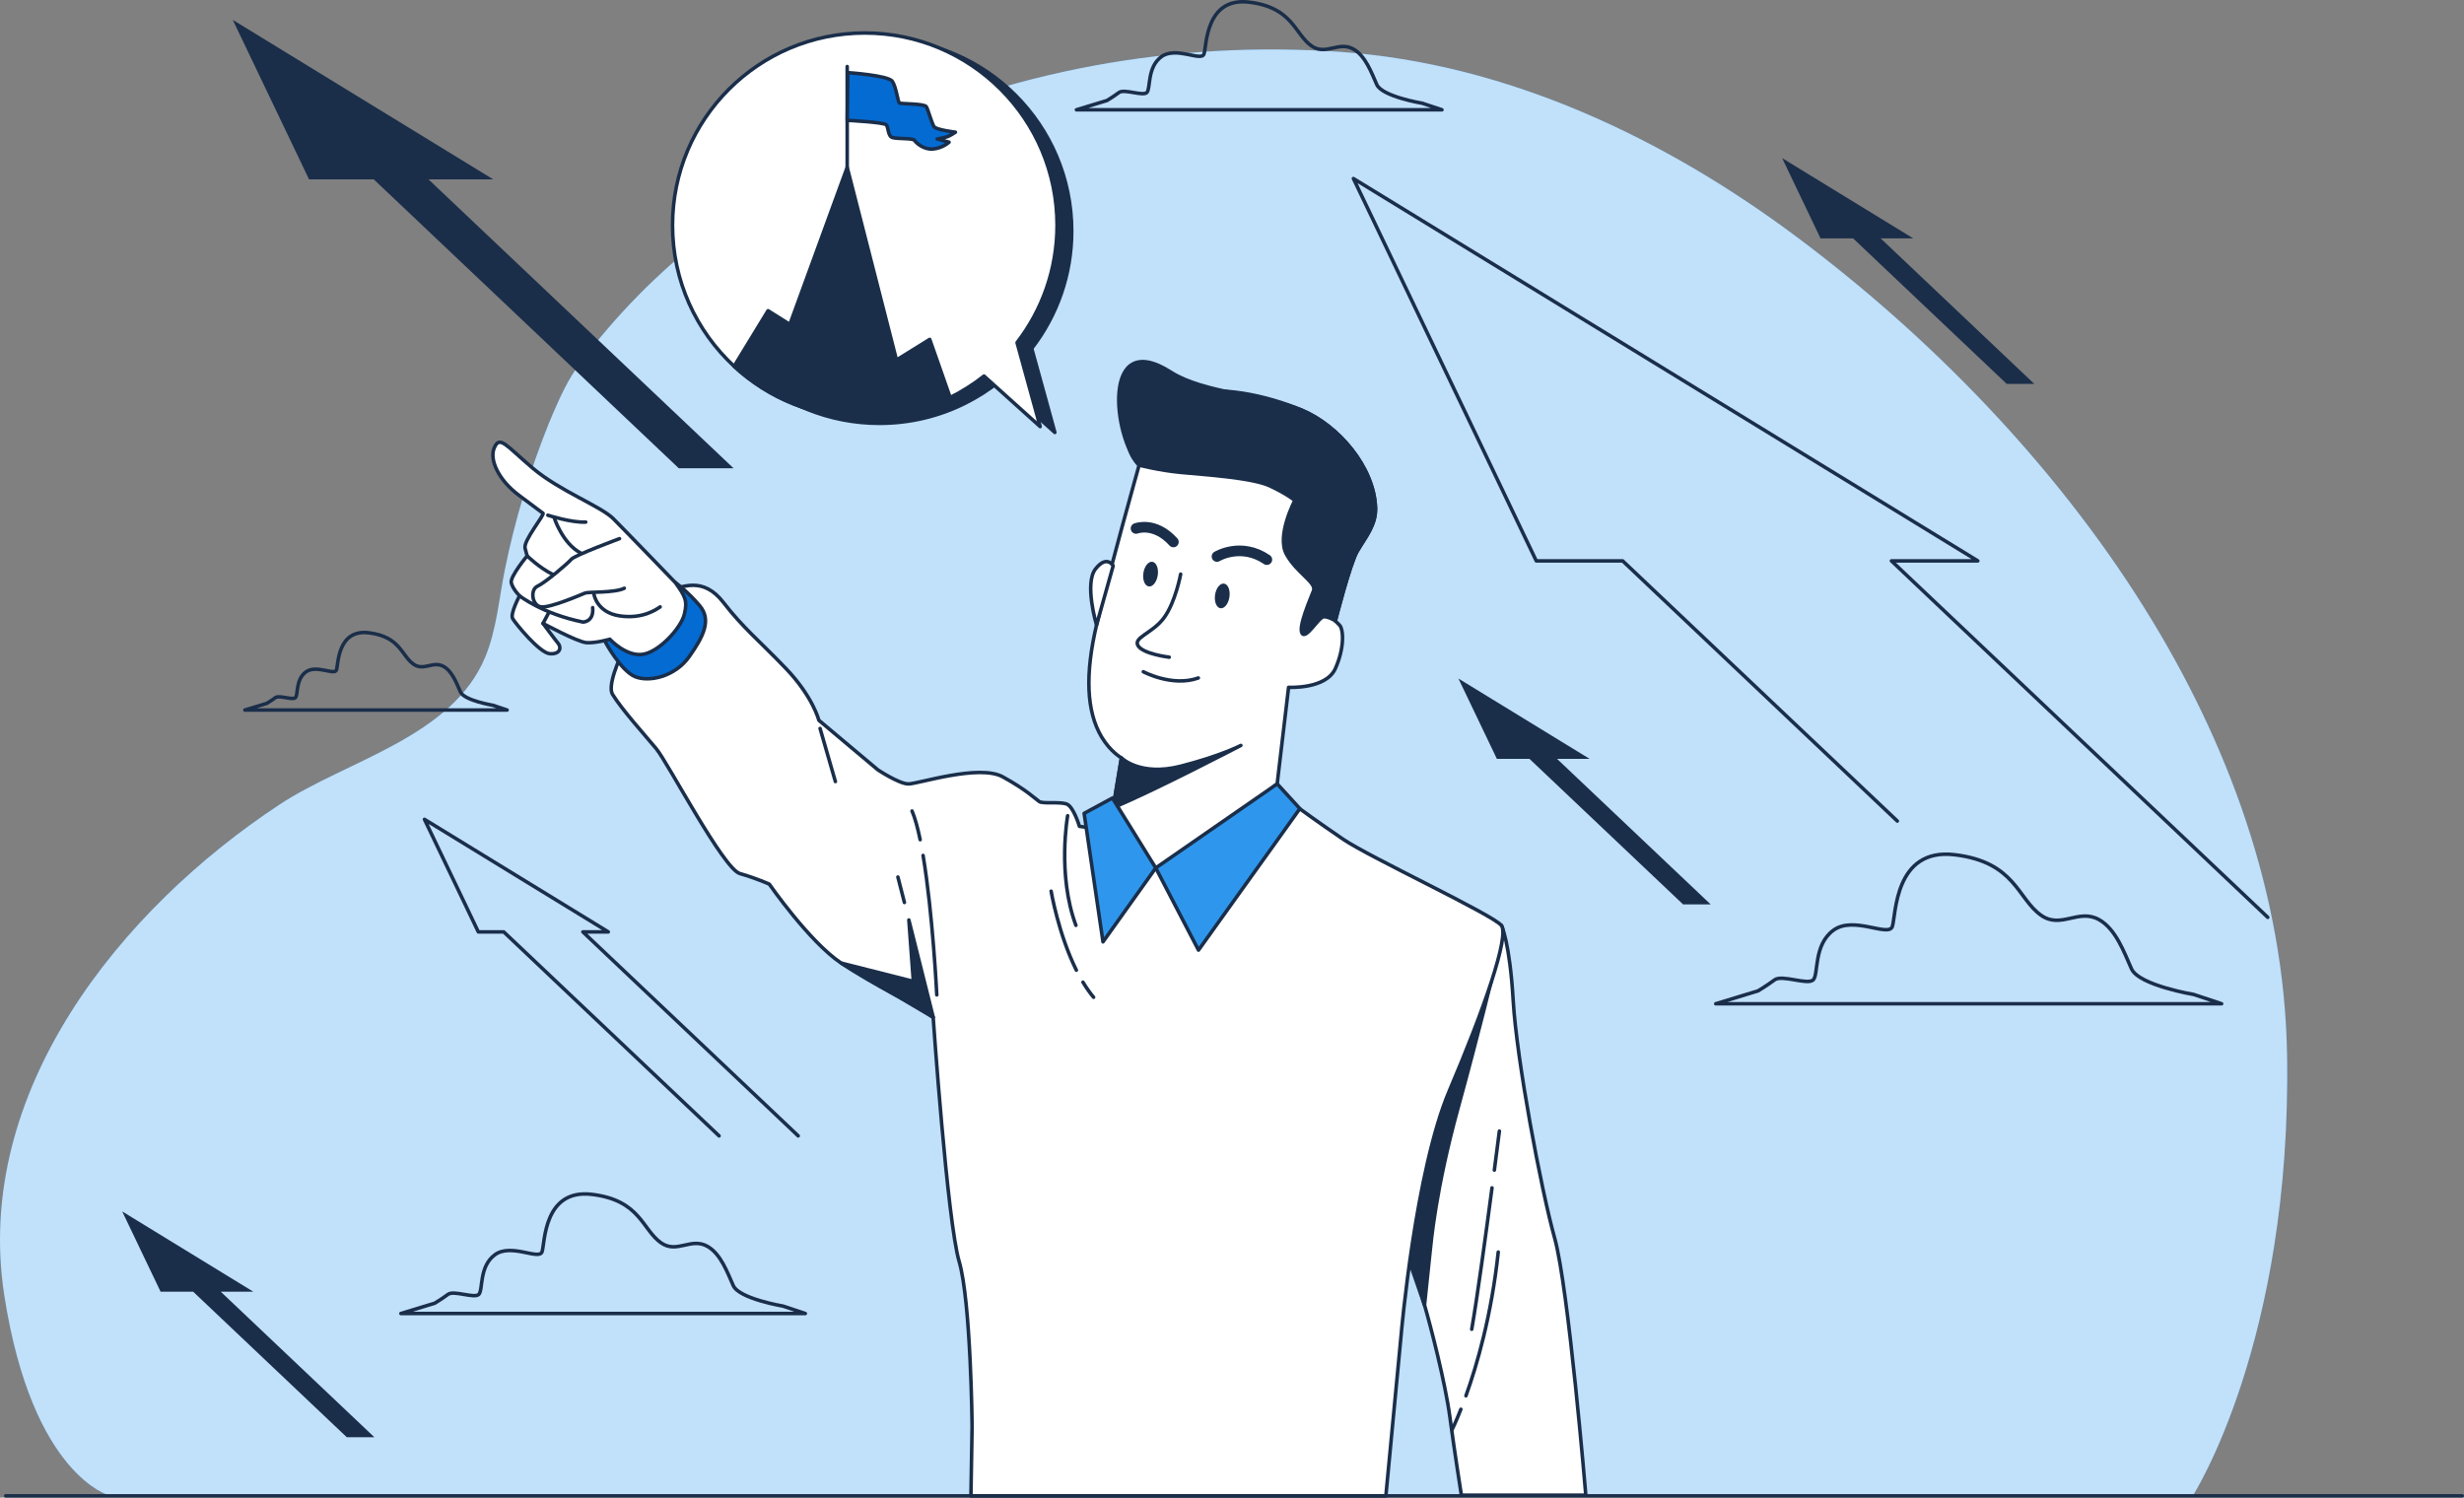 <svg xmlns="http://www.w3.org/2000/svg" id="uuid-a1822075-b0bb-4de7-86bc-85efd8b96c1b" width="695.02" height="422.47" viewBox="0 0 695.02 422.47"><rect x="0" y="0" width="695.02" height="422.47" fill="#808080" stroke="none"/><g id="uuid-11915114-4561-4fbc-ba9b-482d7912b36b"><path d="M604.78,171.36c-25.62-40.94-60.83-76.73-97.79-104.38-37.39-27.98-81.78-49.05-128.84-52.34-46.77-3.28-93.68,5.19-136.06,25.42-30.76,14.68-58.24,35.08-78.63,62.63-3.26,4.41-5.28,8.9-7.48,13.95-.38.89-.76,1.78-1.12,2.67-5.42,13.44-9.61,27.3-12.48,41.5-1.63,8.08-2.31,16.8-5.49,24.49-9.36,22.68-39.14,29.21-57.97,41.61C33.87,256.58-7.58,307.99,1.18,365.22c.01.07.02.14.03.21,7.98,51.22,29.93,56.54,29.93,56.54h587.36s27.94-43.24,26.61-124.39c-.74-45.16-16.56-88.23-40.33-126.21Z" fill="#2e97ed" stroke-width="0"></path><path d="M604.78,171.36c-25.62-40.94-60.83-76.73-97.79-104.38-37.39-27.98-81.78-49.05-128.84-52.34-46.77-3.28-93.68,5.19-136.06,25.42-30.76,14.68-58.24,35.08-78.63,62.63-3.26,4.41-5.28,8.9-7.48,13.95-.38.89-.76,1.78-1.12,2.67-5.42,13.44-9.61,27.3-12.48,41.5-1.63,8.08-2.31,16.8-5.49,24.49-9.36,22.68-39.14,29.21-57.97,41.61C33.87,256.58-7.58,307.99,1.18,365.22c.01.07.02.14.03.21,7.98,51.22,29.93,56.54,29.93,56.54h587.36s27.94-43.24,26.61-124.39c-.74-45.16-16.56-88.23-40.33-126.21Z" fill="#fff" opacity=".7" stroke-width="0"></path><path d="M618.87,280.55s-15.56-2.59-17.64-7.26c-2.07-4.64-4.42-11.2-9.12-13.85-5.79-3.27-10.71,2.67-16.31-1.2-6.75-4.67-7.26-15.05-24.39-17.12-17.12-2.08-16.6,17.12-17.64,20.24-1.04,3.11-10.9-3.11-16.6,1.04-5.71,4.15-4.15,12.45-5.71,14.01-1.56,1.56-8.82-1.56-10.9,0-2.08,1.56-4.67,3.11-4.67,3.11l-11.93,3.63h142.69l-7.78-2.59Z" fill="none" stroke="#1a2e4a" stroke-linecap="round" stroke-linejoin="round"></path><path d="M401.1,29.11s-11.24-1.87-12.75-5.25c-1.5-3.35-3.19-8.09-6.59-10.01-4.18-2.36-7.74,1.93-11.78-.87-4.87-3.37-5.25-10.87-17.62-12.37-12.37-1.5-12,12.37-12.75,14.62-.75,2.25-7.87-2.25-12,.75-4.12,3-3,9-4.12,10.12s-6.37-1.12-7.87,0c-1.5,1.12-3.37,2.25-3.37,2.25l-8.62,2.62h103.1l-5.62-1.87Z" fill="none" stroke="#1a2e4a" stroke-linecap="round" stroke-linejoin="round"></path><path d="M139.01,198.95s-8.06-1.34-9.14-3.76c-1.07-2.41-2.29-5.8-4.73-7.18-3-1.69-5.55,1.38-8.45-.62-3.5-2.42-3.77-7.8-12.64-8.88-8.88-1.08-8.61,8.88-9.15,10.49-.54,1.61-5.65-1.61-8.61.54-2.96,2.15-2.15,6.46-2.96,7.26-.81.81-4.57-.81-5.65,0-1.08.81-2.42,1.61-2.42,1.61l-6.19,1.88h73.97l-4.03-1.34Z" fill="none" stroke="#1a2e4a" stroke-linecap="round" stroke-linejoin="round"></path><path d="M220.93,368.45s-12.44-2.07-14.1-5.8c-1.66-3.71-3.53-8.95-7.29-11.07-4.63-2.61-8.56,2.14-13.04-.96-5.39-3.73-5.81-12.03-19.5-13.69-13.69-1.66-13.28,13.69-14.1,16.18-.83,2.49-8.71-2.49-13.28.83-4.56,3.32-3.32,9.96-4.56,11.2-1.24,1.24-7.05-1.24-8.71,0-1.66,1.24-3.73,2.49-3.73,2.49l-9.54,2.9h114.08l-6.22-2.07Z" fill="none" stroke="#1a2e4a" stroke-linecap="round" stroke-linejoin="round"></path><polyline points="639.66 258.77 533.52 158.22 557.88 158.22 381.76 50.37 433.34 158.22 457.7 158.22 535.18 231.61" fill="none" stroke="#1a2e4a" stroke-linecap="round" stroke-linejoin="round"></polyline><polyline points="225.15 320.42 164.41 262.88 171.58 262.88 119.73 231.13 134.92 262.88 142.09 262.88 202.83 320.42" fill="none" stroke="#1a2e4a" stroke-linecap="round" stroke-linejoin="round"></polyline><polygon points="539.68 67.25 502.69 44.6 513.52 67.25 522.71 67.25 566.04 108.3 573.82 108.3 530.49 67.25 539.68 67.25" fill="#1a2e4a" stroke-width="0"></polygon><polygon points="448.37 214.06 411.38 191.41 422.22 214.06 431.41 214.06 474.74 255.11 482.52 255.11 439.19 214.06 448.37 214.06" fill="#1a2e4a" stroke-width="0"></polygon><polygon points="71.46 364.38 34.47 341.73 45.3 364.38 54.49 364.38 97.82 405.43 105.6 405.43 62.27 364.38 71.46 364.38" fill="#1a2e4a" stroke-width="0"></polygon><polygon points="139.11 50.59 65.65 5.6 87.17 50.59 105.42 50.59 191.46 132.09 206.91 132.09 120.86 50.59 139.11 50.59" fill="#1a2e4a" stroke-width="0"></polygon><path d="M423.51,261.03s2.35,4.73,3.32,21.31c.98,16.58,7.8,52.98,11.7,66.96,3.9,13.98,8.78,72.48,8.78,72.48h-35.1s-1.95-12.35-3.25-22.1c-1.3-9.75-5.53-26-7.15-31.53-1.63-5.53-4.55-15.93-4.55-15.93,0,0,1.15-48.14,26.25-91.19Z" fill="#fff" stroke="#1a2e4a" stroke-linecap="round" stroke-linejoin="round"></path><path d="M420.89,275.61s-3.44,14.4-9.7,37.24-7.51,37.55-7.82,40.37c-.31,2.82-1.56,14.92-1.56,14.92l-4.39-12.73s.94-29.73,3.76-42.25c2.82-12.52,20.34-40.68,20.34-40.68l-.63,3.13Z" fill="#1a2e4a" stroke="#1a2e4a" stroke-linecap="round" stroke-linejoin="round"></path><path d="M413.5,393.74c3.1-8.62,7.21-22.7,9.11-40.54" fill="none" stroke="#1a2e4a" stroke-linecap="round" stroke-linejoin="round"></path><path d="M409.61,403.25s1-2,2.46-5.71" fill="none" stroke="#1a2e4a" stroke-linecap="round" stroke-linejoin="round"></path><path d="M420.85,335.09c-1.74,13.17-4.18,31.06-5.72,39.88" fill="none" stroke="#1a2e4a" stroke-linecap="round" stroke-linejoin="round"></path><path d="M422.93,319.07s-.57,4.48-1.42,11.01" fill="none" stroke="#1a2e4a" stroke-linecap="round" stroke-linejoin="round"></path><path d="M309.13,233.77l-4.66-.67s-1.66-5.65-3.66-6.32c-2-.66-6.65,0-7.65-.66-1-.67-3.66-3.33-10.31-6.98-6.65-3.66-23.94,2-26.6,2s-8.65-3.99-8.65-3.99l-16.63-13.97s-1.66-6.65-9.31-14.63c-7.65-7.98-11.97-11.31-17.62-18.62-5.65-7.32-11.64-4.66-16.63-2.66-4.99,2-17.29,24.27-14.63,28.6,2.66,4.32,8.98,11.31,12.3,15.3s18.95,33.92,23.61,35.25c4.66,1.33,8.31,2.99,8.31,2.99,0,0,11.31,16.29,20.28,22.28,8.98,5.99,22.28,12.64,22.28,12.64l3.66,2.66s3.99,57.52,7.32,68.83c3.33,11.31,3.66,46.55,3.66,46.55l-.33,19.62h117.04l4.32-45.55s3.99-46.22,13.63-68.83c9.64-22.61,16.96-43.56,14.63-46.55-2.33-2.99-37.24-19.29-44.56-24.27-7.32-4.99-12.3-8.65-12.3-8.65l-52.2,2.99-5.32,2.66Z" fill="#fff" stroke="#1a2e4a" stroke-linecap="round" stroke-linejoin="round"></path><line x1="231.32" y1="205.5" x2="235.64" y2="220.47" fill="none" stroke="#1a2e4a" stroke-linecap="round" stroke-linejoin="round"></line><path d="M255.11,254.58c-1.03-4.06-1.76-6.92-1.84-7.18" fill="none" stroke="#1a2e4a" stroke-linecap="round" stroke-linejoin="round"></path><path d="M263.24,286.97s-3.95-15.81-6.88-27.45l1.27,17.31-20.32-5.15,25.94,15.3Z" fill="#1a2e4a" stroke="#1a2e4a" stroke-linecap="round" stroke-linejoin="round"></path><path d="M259.55,236.87c-.68-3.3-1.44-6.11-2.29-8.09" fill="none" stroke="#1a2e4a" stroke-linecap="round" stroke-linejoin="round"></path><path d="M264.24,280.65s-1.14-23.09-3.87-39.34" fill="none" stroke="#1a2e4a" stroke-linecap="round" stroke-linejoin="round"></path><path d="M301.15,230.11s-2.99,16.63,2.33,30.92" fill="none" stroke="#1a2e4a" stroke-linecap="round" stroke-linejoin="round"></path><path d="M305.47,277.07c.92,1.52,1.92,2.96,3,4.25" fill="none" stroke="#1a2e4a" stroke-linecap="round" stroke-linejoin="round"></path><path d="M296.49,251.39s2.05,12.1,7.12,22.29" fill="none" stroke="#1a2e4a" stroke-linecap="round" stroke-linejoin="round"></path><path d="M170.81,181.23s4.32,7.98,8.31,9.64,11.31,0,15.3-5.65c3.99-5.65,6.32-10.31,2.99-14.3-3.33-3.99-6.98-6.65-6.98-6.65,0,0-15.96,3.66-19.62,16.96Z" fill="#046bd2" stroke="#1a2e4a" stroke-linecap="round" stroke-linejoin="round"></path><path d="M190.42,164.27s-13.93-14.46-17.43-17.96-15.11-7.81-22.7-14.22c-7.58-6.42-9.29-9.34-10.84-5.84-1.56,3.5,1.35,9.31,6.88,13.43,6.83,5.08,6.24,4.69,6.83,5.08.58.39-5.64,7.78-5.05,9.91l.58,2.14s-4.86,5.83-4.47,7.58c.39,1.75,2.33,3.69,2.33,3.69,0,0-2.72,5.05-1.94,6.42.78,1.36,7.58,9.72,10.5,9.91,2.92.19,3.3-1.75,2.33-2.92-.97-1.17-4.28-5.64-4.28-5.64,0,0,9.72,5.25,12.25,5.44s6.61-.97,6.61-.97c0,0,4.47,4.86,9.14,4.28s10.89-7.39,11.86-11.28c.97-3.89.25-5.1-2.6-9.06Z" fill="#fff" stroke="#1a2e4a" stroke-linecap="round" stroke-linejoin="round"></path><path d="M174.75,151.95s-12.64,4.67-13.61,5.83-7.39,6.61-9.53,7.58c-2.14.97-1.56,5.44.97,5.83,2.53.39,11.47-3.5,12.44-3.89.97-.39,8.36,0,11.08-1.36" fill="none" stroke="#1a2e4a" stroke-linecap="round" stroke-linejoin="round"></path><path d="M167.55,167.7s.78,5.05,7.19,6.03c6.42.97,10.3-1.75,11.47-2.53" fill="none" stroke="#1a2e4a" stroke-linecap="round" stroke-linejoin="round"></path><path d="M154.53,145.34s6.61,2.14,10.69,1.94" fill="none" stroke="#1a2e4a" stroke-linecap="round" stroke-linejoin="round"></path><path d="M156.28,145.93s2.33,7.39,7.58,10.11" fill="none" stroke="#1a2e4a" stroke-linecap="round" stroke-linejoin="round"></path><path d="M148.7,156.81s3.3,3.28,7.19,5.22" fill="none" stroke="#1a2e4a" stroke-linecap="round" stroke-linejoin="round"></path><path d="M146.56,168.09s6.42,5.05,17.89,7.39c0,0,3.11,0,2.72-4.08" fill="none" stroke="#1a2e4a" stroke-linecap="round" stroke-linejoin="round"></path><line x1="154.72" y1="172.95" x2="153.17" y2="175.86" fill="none" stroke="#1a2e4a" stroke-linecap="round" stroke-linejoin="round"></line><path d="M321.31,131.21s-8.79,31.34-12.01,45.1c-3.22,13.76-2.93,24.31,1.46,31.63,2.47,4.12,5.56,5.86,5.56,5.86l-2.34,14.06s8.79,14.94,12.01,16.99c3.22,2.05,34.26-23.72,34.26-23.72l3.22-27.24s10.54.59,13.18-5.27,2.34-11.13,1.17-12.3l-1.17-1.17s4.1-16.1,6.15-19.62c2.32-3.98,5.36-7.43,5.18-12.32-.44-11.55-10.54-23.23-20.88-27.54-10.1-4.21-22.64-6.83-33.5-4.66-13.18,2.64-19.62,12.3-12.3,20.21Z" fill="#fff" stroke="#1a2e4a" stroke-linecap="round" stroke-linejoin="round"></path><path d="M367.11,115.66c-10.1-4.21-27.54-4.71-36.87-10.68-19.61-12.56-16.25,18.32-8.93,26.23,0,0,5.56,1.46,11.71,2.05s20.21,1.46,25.19,3.81c4.98,2.34,7.03,4.1,7.03,4.1,0,0-5.27,9.96-2.34,15.23,2.93,5.27,8.49,7.91,7.61,10.25-.88,2.34-4.39,10.25-3.22,12.01,1.17,1.76,4.69-4.69,6.15-4.69s3.22,1.17,3.22,1.17c0,0,4.1-16.1,6.15-19.62,2.32-3.98,5.36-7.43,5.18-12.32-.44-11.55-10.54-23.23-20.88-27.54Z" fill="#1a2e4a" stroke="#1a2e4a" stroke-linecap="round" stroke-linejoin="round"></path><path d="M326.57,162.25c-.28,1.92-1.42,3.34-2.54,3.18-1.12-.16-1.8-1.85-1.52-3.77.28-1.92,1.42-3.34,2.54-3.18,1.12.16,1.8,1.85,1.52,3.77Z" fill="#1a2e4a" stroke-width="0"></path><path d="M346.79,168.4c-.28,1.92-1.42,3.34-2.54,3.18s-1.8-1.85-1.52-3.77,1.42-3.34,2.54-3.18,1.8,1.85,1.52,3.77Z" fill="#1a2e4a" stroke-width="0"></path><path d="M333.03,161.96s-1.46,7.91-4.69,12.3c-3.22,4.39-8.79,5.56-7.32,7.91,1.46,2.34,8.79,3.22,8.79,3.22" fill="none" stroke="#1a2e4a" stroke-linecap="round" stroke-linejoin="round"></path><path d="M322.49,189.49s8.2,4.39,15.52,1.76" fill="none" stroke="#1a2e4a" stroke-linecap="round" stroke-linejoin="round"></path><path d="M350.01,210.28s-5.56,2.93-16.99,5.86c-11.42,2.93-16.69-2.34-16.69-2.34l-2.33,14c11.17-4.57,36.01-17.52,36.01-17.52Z" fill="#1a2e4a" stroke="#1a2e4a" stroke-linecap="round" stroke-linejoin="round"></path><path d="M313.99,159.62s-1.76-3.22-4.98.88c-3.22,4.1.29,15.81.29,15.81l4.69-16.69Z" fill="#fff" stroke="#1a2e4a" stroke-linecap="round" stroke-linejoin="round"></path><path d="M320.44,149.07s5.27-2.05,10.54,3.81" fill="none" stroke="#1a2e4a" stroke-linecap="round" stroke-linejoin="round" stroke-width="3"></path><path d="M343.28,156.98s6.74-4.1,14.06.88" fill="none" stroke="#1a2e4a" stroke-linecap="round" stroke-linejoin="round" stroke-width="3"></path><polygon points="326 244.84 311.12 265.69 305.8 229.44 313.78 225.12 326 244.84" fill="#2e97ed" stroke="#1a2e4a" stroke-linecap="round" stroke-linejoin="round"></polygon><polygon points="326 244.84 338.06 268.02 366.65 228.11 360.26 221.12 326 244.84" fill="#2e97ed" stroke="#1a2e4a" stroke-linecap="round" stroke-linejoin="round"></polygon><path d="M291.02,98.29c7.07-9.16,11.28-20.64,11.28-33.1,0-29.95-24.28-54.23-54.23-54.23s-54.23,24.28-54.23,54.23c0,15.72,6.69,29.88,17.38,39.79,9.68,8.96,22.62,14.44,36.85,14.44,8.65,0,16.82-2.02,24.07-5.63,3.4-1.69,6.61-3.73,9.56-6.06l15.84,14.26-6.52-23.69Z" fill="#1a2e4a" stroke="#1a2e4a" stroke-linecap="round" stroke-linejoin="round"></path><path d="M286.88,96.64c7.07-9.16,11.28-20.64,11.28-33.1,0-29.95-24.28-54.23-54.23-54.23s-54.23,24.28-54.23,54.23c0,15.72,6.69,29.88,17.38,39.79,9.68,8.96,22.62,14.44,36.85,14.44,8.65,0,16.82-2.02,24.07-5.63,3.4-1.69,6.61-3.73,9.56-6.06l15.84,14.26-6.52-23.69Z" fill="#fff" stroke="#1a2e4a" stroke-linecap="round" stroke-linejoin="round"></path><path d="M268,112.13c-7.25,3.61-15.42,5.63-24.07,5.63-14.23,0-27.17-5.48-36.85-14.44l9.57-15.67,6.15,3.88,16.17-44.3,13.9,54.33,9.38-5.82,5.75,16.39Z" fill="#1a2e4a" stroke="#1a2e4a" stroke-linecap="round" stroke-linejoin="round"></path><line x1="238.97" y1="47.23" x2="238.97" y2="18.77" fill="none" stroke="#1a2e4a" stroke-linecap="round" stroke-linejoin="round"></line><path d="M239.13,20.49s11.41.77,12.56,2.44c1.15,1.67,1.54,5.9,2.05,6.15.51.26,7.05.13,7.56,1.03.51.9,1.54,4.74,2.18,5.64.64.9,6.02,1.54,6.02,1.54,0,0-1.54,1.03-2.31,1.28-.77.26-2.82.64-2.82.64l3.33.9s-1.79,1.67-4.49,1.92c-2.69.26-4.87-1.79-5.26-2.44-.38-.64-4.74-.38-6.15-.77-1.41-.38-1.15-2.82-1.79-3.59s-11.02-1.28-11.02-1.28l.13-13.46Z" fill="#046bd2" stroke="#1a2e4a" stroke-linecap="round" stroke-linejoin="round"></path><line x1="1.62" y1="421.97" x2="694.52" y2="421.97" fill="none" stroke="#1a2e4a" stroke-linecap="round" stroke-linejoin="round"></line></g></svg>